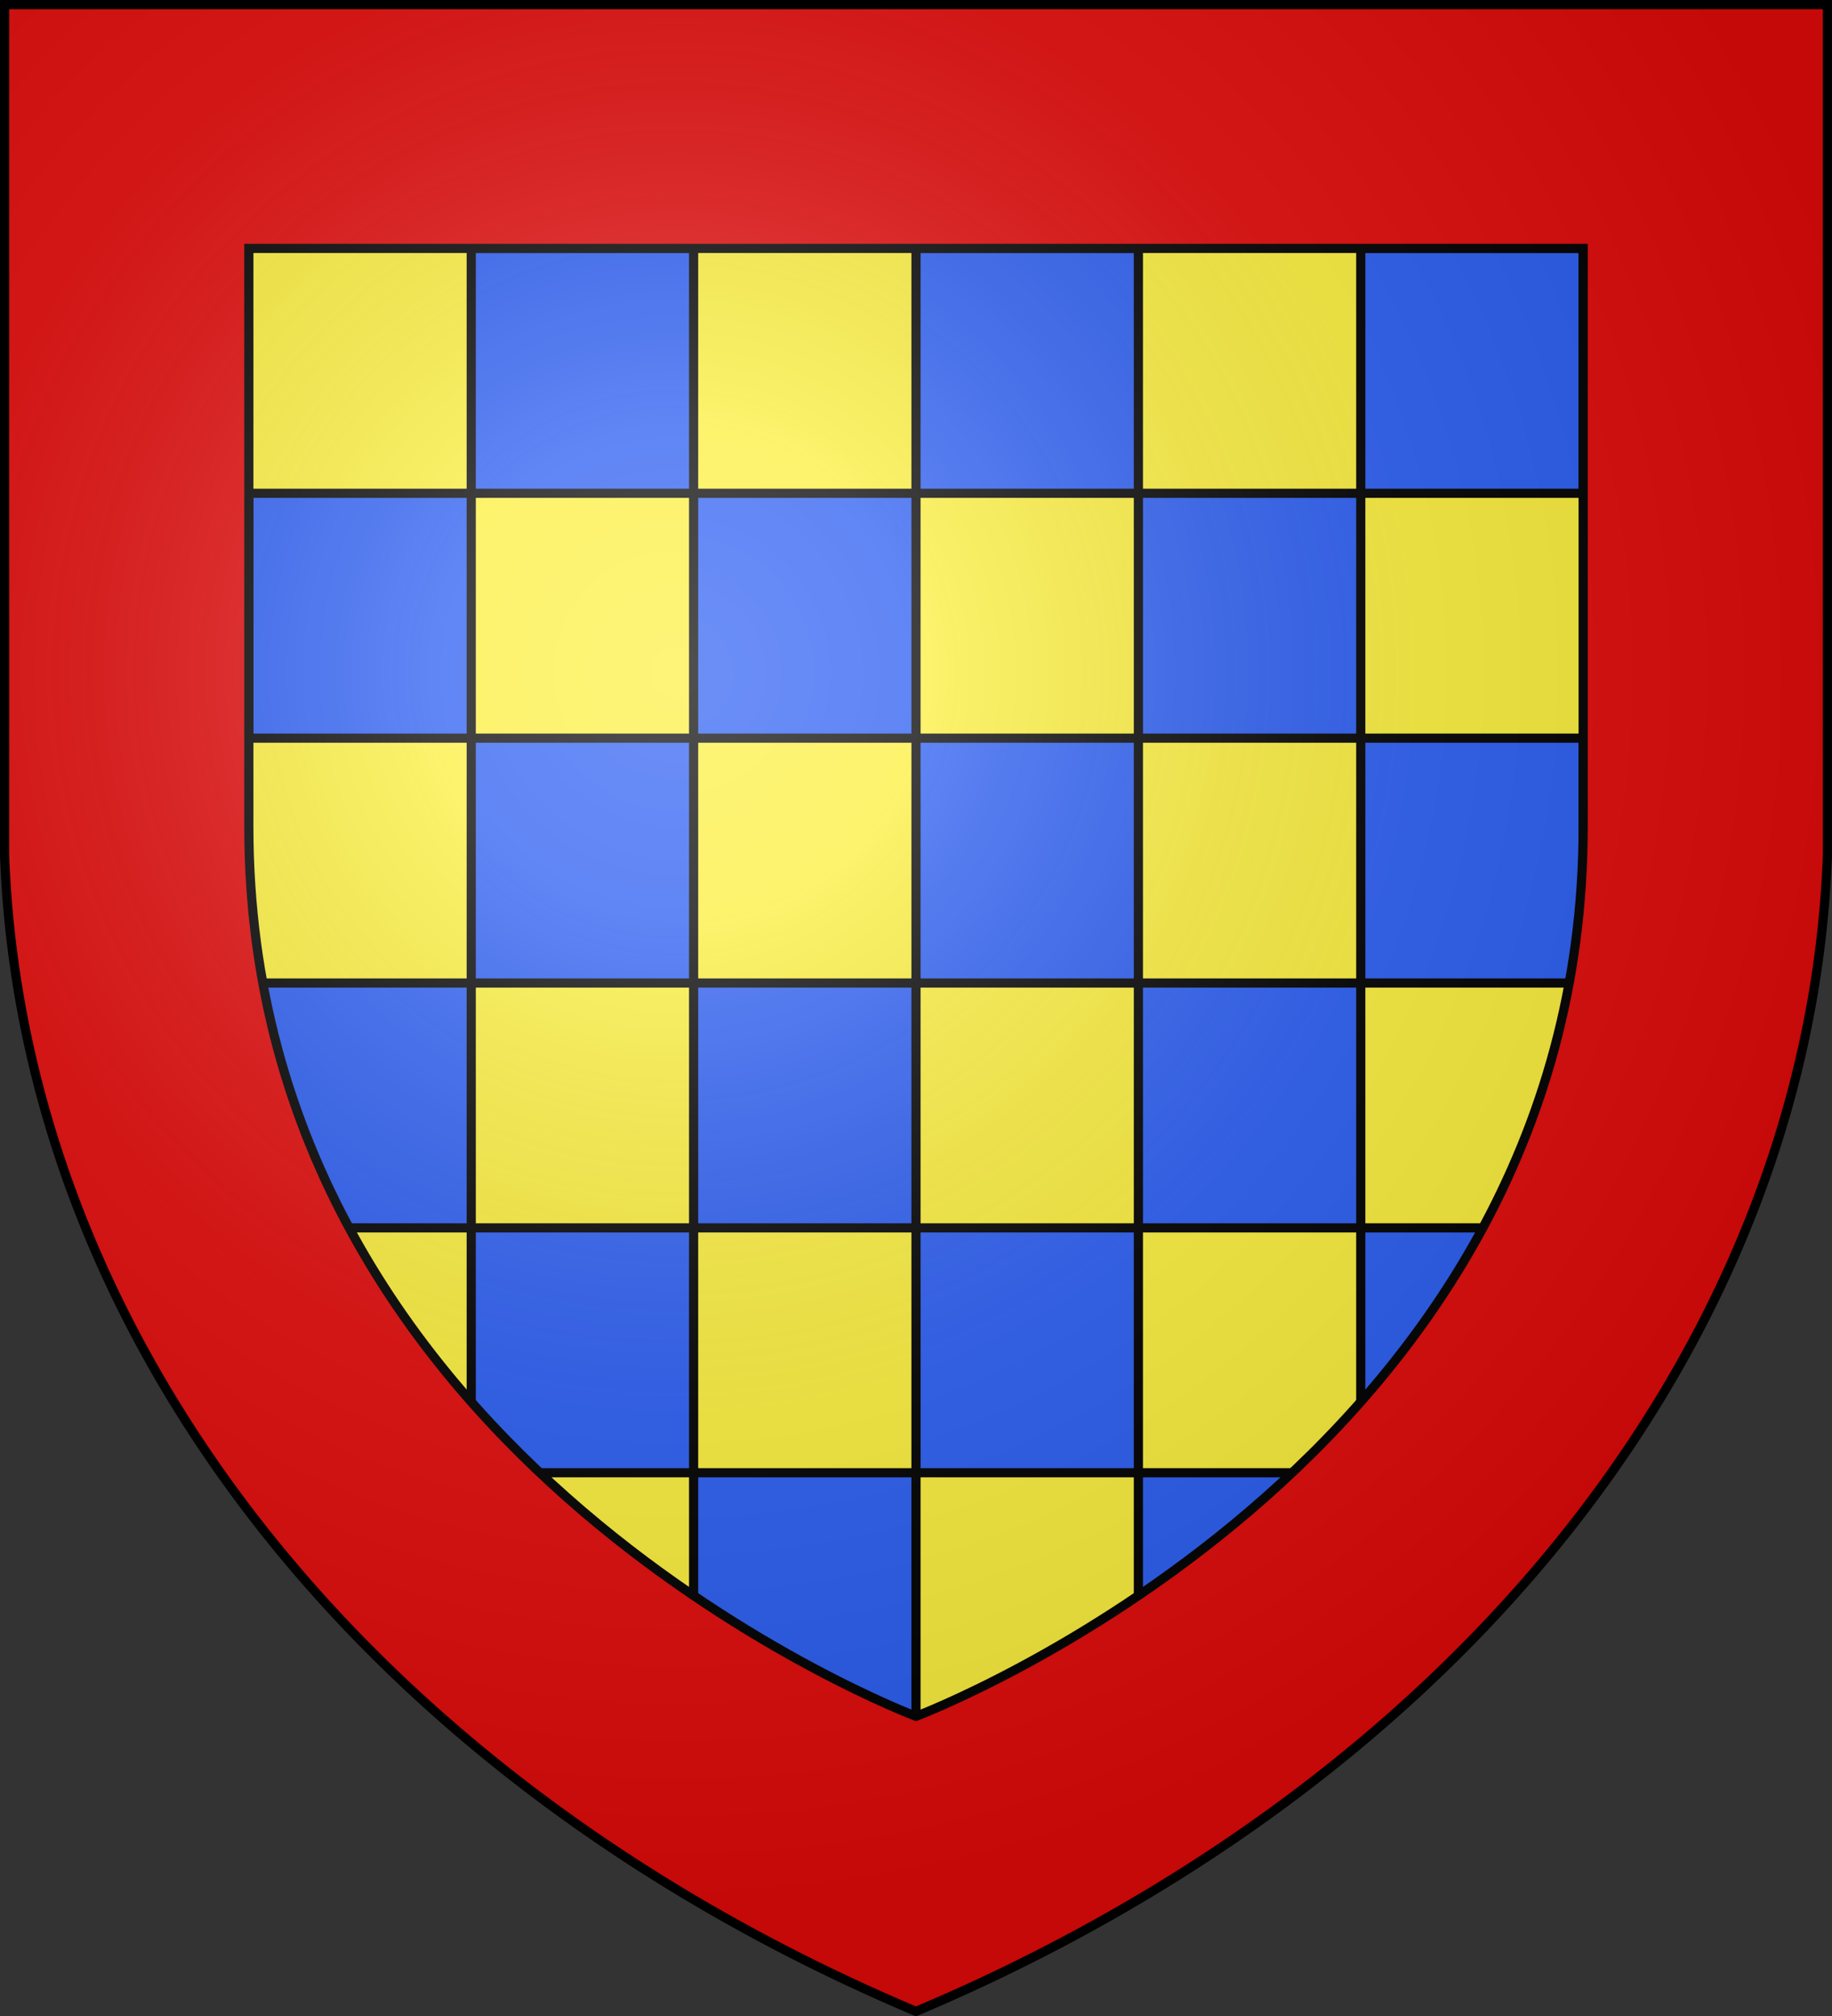 <?xml version="1.0" encoding="UTF-8" standalone="no"?><svg height="660" stroke="#000" stroke-width="3" width="600" xmlns="http://www.w3.org/2000/svg" xmlns:xlink="http://www.w3.org/1999/xlink"><rect width="100%" height="100%" fill="#333333" stroke="none"/><defs><radialGradient id="a" cx="221.35" cy="220.1" gradientUnits="userSpaceOnUse" r="405"><stop offset="0" stop-color="#fff" stop-opacity=".31"/><stop offset=".2" stop-color="#fff" stop-opacity=".25"/><stop offset=".6" stop-color="#666" stop-opacity=".13"/><stop offset="1" stop-opacity=".13"/></radialGradient><path id="b" d="m1.5 1.5h597v278.5a570 445 0 0 1 -298.5 378.5 570 445 0 0 1 -298.5-378.5z"/></defs><use fill="#fcef3c" stroke="none" xlink:href="#b"/><path d="m81.5 161.493v80.165h72.833v-160.329h72.833v160.329h72.833v-160.329h72.833v160.329h72.833v-160.329h72.833v80.165zm0 160.329v80.165h72.833v-160.329h72.833v160.329h72.833v-160.329h72.833v160.329h72.833v-160.329h72.833v80.165zm72.833 160.329v-80.165h72.833v160.329h72.833v-160.329h72.833v160.329h72.833v-160.329h72.833v80.165z" fill="#2b5df2" stroke-width="3"/><g transform="translate(402.768 -192.163)"><path d="m-401.268 193.663v258.818c0 285.745 298.5 398.182 298.5 398.182s298.5-112.436 298.5-398.182v-258.818zm80 79.828h437v189.113c0 209.486-218.5 291.455-218.5 291.455s-218.5-81.969-218.5-291.455z" fill="#e20909" fill-rule="evenodd" stroke="none"/><path d="m-321.268 273.491v189.318c0 209.017 218.5 291.251 218.5 291.251s218.5-82.234 218.5-291.251v-189.318z" fill="none" stroke="#000" stroke-width="3"/></g><use fill="url(#a)" height="100%" stroke-width="3" transform="matrix(1 0 0 1 0 0)" width="100%" xlink:href="#b"/></svg>
